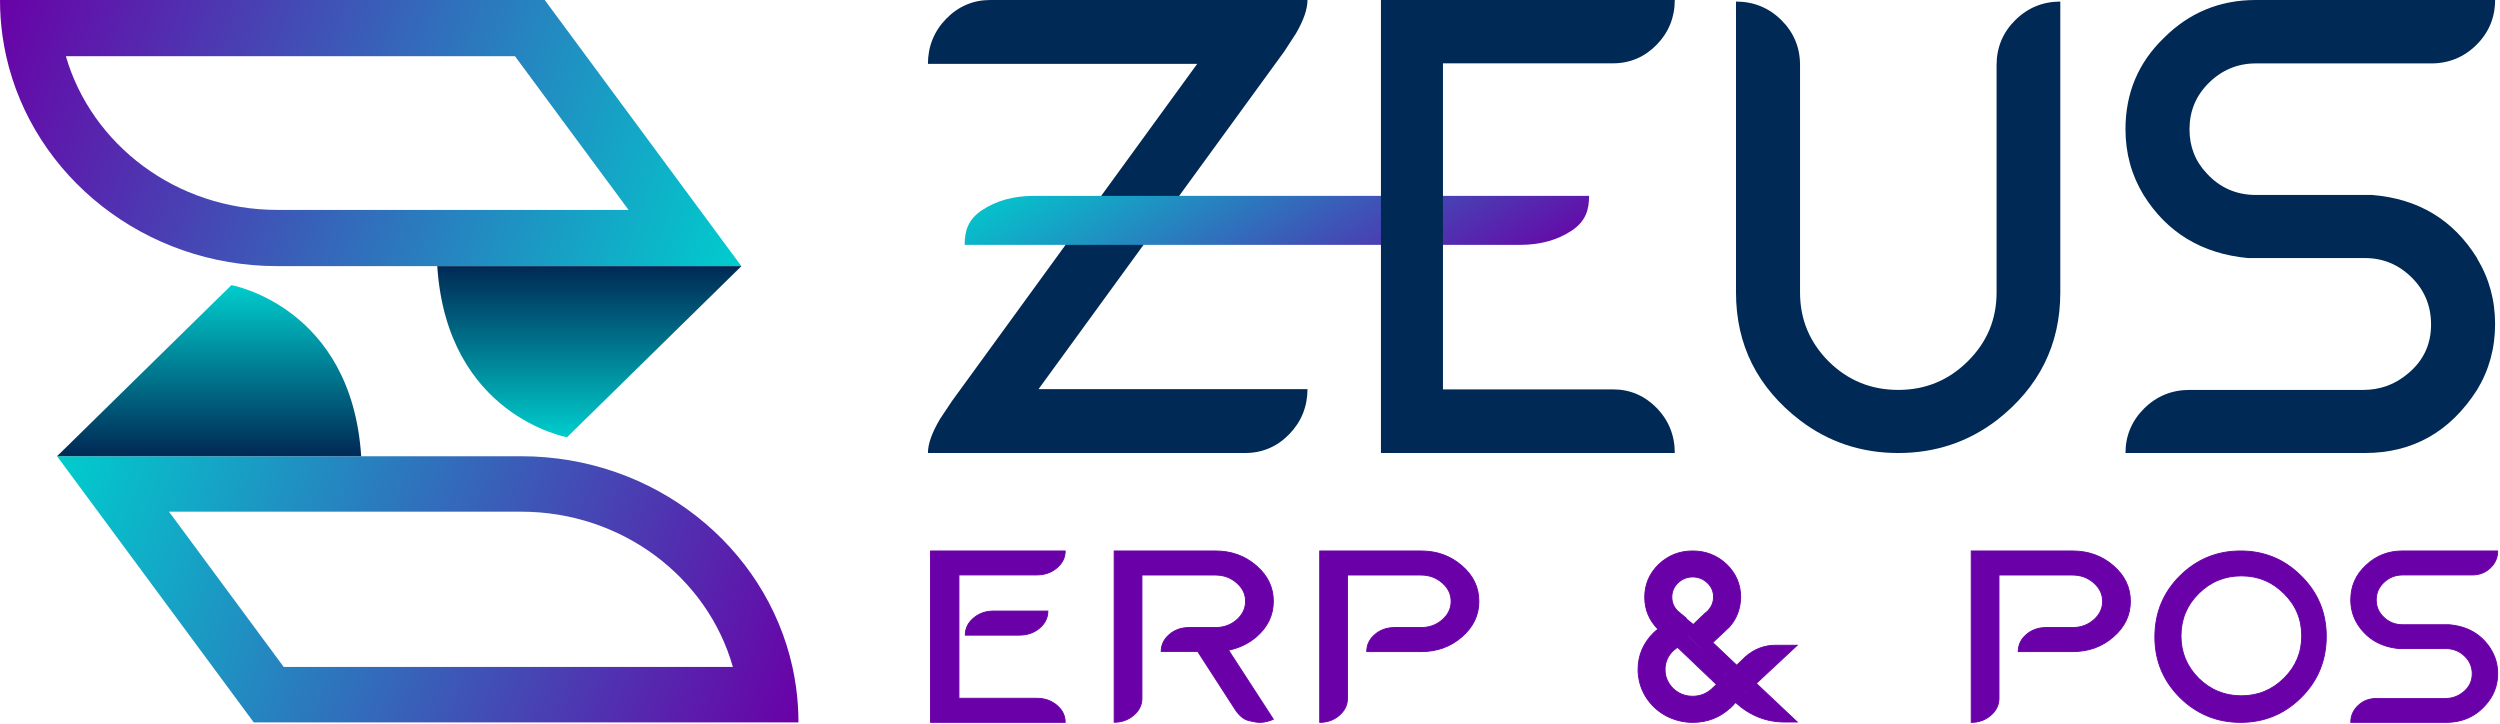 <svg width="1081" height="313" viewBox="0 0 1081 313" fill="none" xmlns="http://www.w3.org/2000/svg">
<path fill-rule="evenodd" clip-rule="evenodd" d="M2.682 24.311C2.037 21.433 1.504 18.514 1.088 15.56C0.37 10.471 0 5.277 0 -0.001H235.538L320.572 115.076H119.958C62.388 115.076 14.312 76.181 2.682 24.311ZM271.786 90.764H119.958C76.159 90.764 39.556 62.467 28.485 24.311H222.682L271.786 90.764Z" fill="url(#paint0_linear_345_92)"/>
<path fill-rule="evenodd" clip-rule="evenodd" d="M342.645 288.378C343.256 291.147 343.764 293.952 344.164 296.791C344.881 301.88 345.252 307.075 345.252 312.352L109.714 312.352L24.679 197.275L225.293 197.275C282.988 197.275 331.148 236.339 342.645 288.378ZM73.072 221.249L225.293 221.249C269.035 221.249 305.931 249.678 316.892 288.378L122.675 288.378L73.072 221.249Z" fill="url(#paint1_linear_345_92)"/>
<path d="M100.058 123.296C100.058 123.296 151.998 132.501 156.177 197.274L24.66 197.274L100.058 123.296Z" fill="url(#paint2_linear_345_92)"/>
<path d="M245.194 189.056C245.194 189.056 193.254 179.851 189.075 115.078L320.592 115.078L245.194 189.056Z" fill="url(#paint3_linear_345_92)"/>
<path d="M538.425 195.882C545.794 195.882 552.224 193.133 557.449 187.772C562.674 182.411 565.354 175.813 565.354 168.253H449.065L555.306 22.269L560.397 14.433C563.746 8.66 565.354 3.849 565.354 -3.05176e-05H428.165C420.796 -3.05176e-05 414.366 2.749 409.141 8.11C403.916 13.471 401.236 20.069 401.236 27.63H517.659L411.686 173.339L406.461 181.174C402.978 187.085 401.236 191.896 401.236 195.882H538.425Z" fill="#002955"/>
<path d="M424.602 90.891C430.719 86.802 438.247 84.706 446.874 84.706L687.118 84.706C687.118 90.577 685.752 95.609 679.635 99.697C673.518 103.786 665.989 105.882 657.363 105.882L417.118 105.882C417.118 100.012 418.485 94.98 424.602 90.891Z" fill="url(#paint4_linear_345_92)"/>
<path d="M820.829 195.882C836.866 195.882 850.985 191.131 863.321 181.765C881.689 167.511 890.873 149.05 890.873 126.516V0.679C883.334 0.679 876.755 3.394 871.409 8.688C866.063 13.982 863.321 20.498 863.321 28.099V126.516C863.321 138.054 859.209 147.964 850.848 156.244C842.486 164.525 832.48 168.597 820.829 168.597C809.041 168.597 799.034 164.525 790.673 156.244C782.449 147.964 778.337 138.054 778.337 126.516V28.099C778.337 20.498 775.595 13.982 770.249 8.688C764.903 3.394 758.324 0.679 750.648 0.679V126.516C750.648 149.05 759.832 167.511 778.337 181.765C790.673 191.131 804.792 195.882 820.829 195.882Z" fill="#002955"/>
<path d="M1022.55 195.882C1043.24 195.882 1059.42 186.787 1071.07 168.597C1076.28 160.045 1078.88 150.543 1078.88 140.09C1078.88 129.774 1076.28 120.271 1071.07 111.719V111.584C1060.79 95.023 1045.71 85.928 1025.7 84.299H975.394C967.032 84.299 959.904 81.176 954.284 75.068C949.213 69.774 946.745 63.394 946.745 55.928C946.745 48.054 949.487 41.403 955.107 35.837C960.727 30.271 967.58 27.421 975.394 27.421H1051.33C1058.87 27.421 1065.45 24.706 1070.8 19.412C1076.14 14.118 1078.88 7.602 1078.88 -3.05176e-05H975.394C959.904 -3.05176e-05 946.608 5.43 935.643 16.425C924.54 27.149 919.057 40.317 919.057 55.928C919.057 66.244 921.661 75.747 926.87 84.299C937.013 100.588 952.091 109.683 971.967 111.584H1022.55C1030.5 111.584 1037.21 114.434 1042.83 120C1048.45 125.566 1051.19 132.353 1051.19 140.362C1051.19 148.914 1047.9 155.973 1041.19 161.538C1035.57 166.29 1029.13 168.597 1021.86 168.597H946.745C939.069 168.597 932.49 171.312 927.144 176.606C921.798 181.9 919.057 188.416 919.057 195.882H1022.55Z" fill="#002955"/>
<path d="M724.177 195.882C724.177 188.254 721.522 181.716 716.344 176.403C711.166 171.091 704.793 168.366 697.491 168.366H623.938V27.38H697.491C704.793 27.38 711.166 24.655 716.344 19.343C721.522 14.03 724.177 7.492 724.177 -3.05176e-05H597.119V195.882H598.181H724.177Z" fill="#002955"/>
<path d="M1057.61 312.353H1016.47C1016.47 309.528 1017.56 307.062 1019.69 305.059C1021.81 303.056 1024.43 302.029 1027.48 302.029H1057.33C1060.22 302.029 1062.78 301.156 1065.02 299.358C1067.69 297.252 1068.99 294.581 1068.99 291.345C1068.99 288.315 1067.9 285.747 1065.67 283.641C1063.44 281.535 1060.77 280.456 1057.61 280.456H1037.5C1029.6 279.737 1023.61 276.296 1019.58 270.132C1017.51 266.896 1016.47 263.301 1016.47 259.397C1016.47 253.49 1018.65 248.508 1023.06 244.45C1027.42 240.29 1032.71 238.235 1038.86 238.235H1080C1080 241.112 1078.91 243.577 1076.79 245.58C1074.66 247.583 1072.05 248.611 1069.05 248.611H1038.86C1035.76 248.611 1033.03 249.689 1030.8 251.795C1028.57 253.901 1027.48 256.418 1027.48 259.397C1027.48 262.222 1028.46 264.636 1030.47 266.639C1032.71 268.951 1035.54 270.132 1038.86 270.132H1058.86C1066.81 270.748 1072.81 274.19 1076.89 280.456V280.507C1078.96 283.743 1080 287.339 1080 291.242C1080 295.197 1078.96 298.793 1076.89 302.029C1072.26 308.912 1065.83 312.353 1057.61 312.353Z" fill="#6A00A7" stroke="#6A00A7" stroke-width="0.4"/>
<path d="M968.849 312.353C958.594 312.353 949.841 308.747 942.59 301.588C935.39 294.377 931.765 285.673 931.765 275.474C931.765 265.019 935.39 256.211 942.59 249.052C949.841 241.841 958.594 238.235 968.849 238.235C979.053 238.235 987.806 241.841 995.005 249.052C1002.26 256.211 1005.88 264.916 1005.88 275.114C1005.88 285.57 1002.26 294.377 995.005 301.588C987.806 308.747 979.053 312.353 968.849 312.353ZM969.16 300.867C976.36 300.867 982.471 298.343 987.599 293.296C992.727 288.196 995.264 282.119 995.264 274.959C995.264 267.8 992.727 261.671 987.599 256.623C982.471 251.524 976.36 249 969.16 249C961.961 249 955.797 251.524 950.67 256.623C945.594 261.671 943.056 267.8 943.056 274.959C943.056 282.119 945.594 288.196 950.67 293.296C955.797 298.343 961.961 300.867 969.16 300.867Z" fill="#6A00A7" stroke="#6A00A7" stroke-width="0.4"/>
<path d="M754.962 298.797L755.069 298.746L754.962 298.643L754.909 298.591C754.909 298.643 754.909 298.643 754.855 298.694C754.374 299.261 753.892 299.828 753.357 300.344L754.962 298.797ZM736.285 281.067L736.392 281.015L736.285 280.912L729.862 274.779C729.809 274.83 729.809 274.83 729.755 274.83L736.285 281.067ZM743.563 258.337L741.797 259.986C742.493 259.522 743.081 259.007 743.563 258.337ZM753.089 300.55L752.554 301.065L753.357 300.344C753.303 300.395 753.196 300.498 753.089 300.55ZM746.667 290.757L746.506 290.602V290.654L746.453 290.705C746.025 291.324 745.543 291.891 745.061 292.406L746.667 290.911L746.72 290.808L746.667 290.757ZM767.806 279.005H777.118L759.404 295.499L777.118 312.198H771.713C763.793 312.198 756.728 309.415 750.574 303.848L750.467 303.745L750.413 303.694C750.413 303.745 750.413 303.745 750.36 303.797C749.878 304.364 749.396 304.931 748.861 305.446L748.112 306.168H748.058C743.563 310.291 738.158 312.353 731.896 312.353C729.809 312.353 727.775 312.095 725.795 311.58C721.674 310.497 718.142 308.539 715.199 305.704C714.556 305.034 713.914 304.364 713.326 303.642C710.703 300.447 709.098 296.736 708.509 292.509C708.348 291.53 708.295 290.551 708.295 289.571C708.295 283.335 710.596 277.974 715.199 273.49C715.734 272.975 716.323 272.511 716.911 272.047C713.111 268.181 711.185 263.594 711.185 258.234C711.185 252.719 713.219 247.977 717.232 244.06C721.3 240.194 726.17 238.235 731.896 238.235C737.623 238.235 742.546 240.194 746.613 244.06C750.627 247.977 752.661 252.719 752.661 258.234V258.491C752.5 263.388 750.895 267.563 747.791 271.068L740.673 277.768L740.62 277.871L750.948 287.664L751.055 287.561L754.802 283.953C758.601 280.654 762.936 279.005 767.806 279.005ZM725.528 252.049C723.761 253.749 722.905 255.76 722.905 258.182C722.905 260.605 723.761 262.615 725.528 264.316C726.277 264.986 732.271 269.882 732.217 269.831L732.324 269.882L737.301 265.14C737.997 264.676 738.586 264.109 739.067 263.439C740.298 261.945 740.941 260.192 740.941 258.182C740.941 255.76 740.084 253.749 738.318 252.049C736.552 250.348 734.411 249.471 731.896 249.471C729.434 249.471 727.294 250.348 725.528 252.049ZM740.566 297.509L742.172 296.014L742.225 295.911L742.172 295.859L742.011 295.756L741.957 295.705L731.896 286.118L731.789 286.015L725.367 279.881C725.313 279.933 725.313 279.933 725.26 279.933C724.618 280.397 724.029 280.861 723.44 281.376C721.139 283.644 719.962 286.376 719.962 289.52C719.962 291.788 720.55 293.849 721.781 295.653C722.263 296.426 722.798 297.096 723.44 297.715C725.795 299.931 728.632 301.065 731.896 301.065C735.107 301.065 737.89 299.983 740.191 297.87C740.245 297.818 740.352 297.766 740.405 297.715L740.512 297.56L740.566 297.509Z" fill="#6A00A7" stroke="#6A00A7" stroke-width="0.4"/>
<path d="M570.648 312.353V238.235H614.391C621.285 238.235 627.169 240.347 632.102 244.622C637.035 248.897 639.471 253.996 639.471 260.022C639.471 265.997 637.035 271.096 632.102 275.371C627.228 279.646 621.344 281.758 614.391 281.758H590.974C590.974 278.874 592.163 276.401 594.481 274.393C596.799 272.384 599.651 271.354 602.98 271.354H614.391C618.016 271.354 621.047 270.272 623.603 268.057C626.158 265.843 627.466 263.164 627.466 260.022C627.466 256.881 626.158 254.202 623.603 251.987C621.047 249.773 618.016 248.64 614.391 248.64H582.653V301.949C582.653 304.781 581.465 307.254 579.087 309.314C576.77 311.323 573.917 312.353 570.648 312.353Z" fill="#6A00A7" stroke="#6A00A7" stroke-width="0.4"/>
<path d="M852.353 312.353V238.235H896.096C902.99 238.235 908.874 240.347 913.807 244.622C918.74 248.897 921.176 253.996 921.176 260.022C921.176 265.997 918.74 271.096 913.807 275.371C908.933 279.646 903.049 281.758 896.096 281.758H872.679C872.679 278.874 873.868 276.401 876.185 274.393C878.503 272.384 881.356 271.354 884.684 271.354H896.096C899.721 271.354 902.752 270.272 905.308 268.057C907.863 265.843 909.171 263.164 909.171 260.022C909.171 256.881 907.863 254.202 905.308 251.987C902.752 249.773 899.721 248.64 896.096 248.64H864.358V301.949C864.358 304.781 863.17 307.254 860.792 309.314C858.474 311.323 855.622 312.353 852.353 312.353Z" fill="#6A00A7" stroke="#6A00A7" stroke-width="0.4"/>
<path d="M544.704 312.353C543.635 312.353 542.03 312.095 539.95 311.58C537.869 311.065 535.968 309.52 534.244 306.996L517.9 281.707H502.091C502.091 278.874 503.279 276.401 505.597 274.393C507.915 272.384 510.768 271.354 514.096 271.354H525.507C529.133 271.354 532.164 270.272 534.72 268.057C537.275 265.843 538.583 263.113 538.583 259.971C538.583 256.829 537.275 254.202 534.72 251.987C532.164 249.773 529.133 248.64 525.507 248.64H493.77V301.949C493.77 304.781 492.581 307.254 490.204 309.263C487.886 311.271 485.033 312.301 481.765 312.301V238.235H525.507C532.402 238.235 538.286 240.347 543.218 244.622C548.151 248.897 550.588 253.996 550.588 259.971C550.588 265.997 548.151 271.096 543.218 275.371C539.89 278.204 535.908 280.161 531.213 281.14L550.588 311.014C548.627 311.889 546.666 312.353 544.704 312.353Z" fill="#6A00A7" stroke="#6A00A7" stroke-width="0.4"/>
<path d="M440.872 274.624H417.383C417.383 271.738 418.6 269.264 420.974 267.253C423.347 265.243 426.268 264.213 429.615 264.213H453.103C453.103 267.099 451.886 269.573 449.513 271.583C447.14 273.593 444.219 274.624 440.872 274.624ZM460.588 312.353H402.84H402.353V238.235H460.588C460.588 241.07 459.371 243.544 456.998 245.554C454.625 247.564 451.704 248.595 448.357 248.595H414.645V301.941H448.357C451.704 301.941 454.625 302.972 456.998 304.982C459.371 306.993 460.588 309.467 460.588 312.353Z" fill="#6A00A7" stroke="#6A00A7" stroke-width="0.4"/>
<defs>
<linearGradient id="paint0_linear_345_92" x1="-4.305" y1="4.735" x2="318.206" y2="122.525" gradientUnits="userSpaceOnUse">
<stop stop-color="#6A00A7"/>
<stop offset="1" stop-color="#00CDCD"/>
</linearGradient>
<linearGradient id="paint1_linear_345_92" x1="345.252" y1="312.415" x2="27.291" y2="189.667" gradientUnits="userSpaceOnUse">
<stop stop-color="#6A00A7"/>
<stop offset="1" stop-color="#00CDCD"/>
</linearGradient>
<linearGradient id="paint2_linear_345_92" x1="90.419" y1="197.274" x2="90.419" y2="123.296" gradientUnits="userSpaceOnUse">
<stop stop-color="#002955"/>
<stop offset="1" stop-color="#00CDCD"/>
</linearGradient>
<linearGradient id="paint3_linear_345_92" x1="254.833" y1="115.078" x2="254.833" y2="189.056" gradientUnits="userSpaceOnUse">
<stop stop-color="#002955"/>
<stop offset="1" stop-color="#00CDCD"/>
</linearGradient>
<linearGradient id="paint4_linear_345_92" x1="690.744" y1="105.011" x2="609.606" y2="-30.622" gradientUnits="userSpaceOnUse">
<stop stop-color="#6A00A7"/>
<stop offset="1" stop-color="#00CDCD"/>
</linearGradient>
</defs>
</svg>
